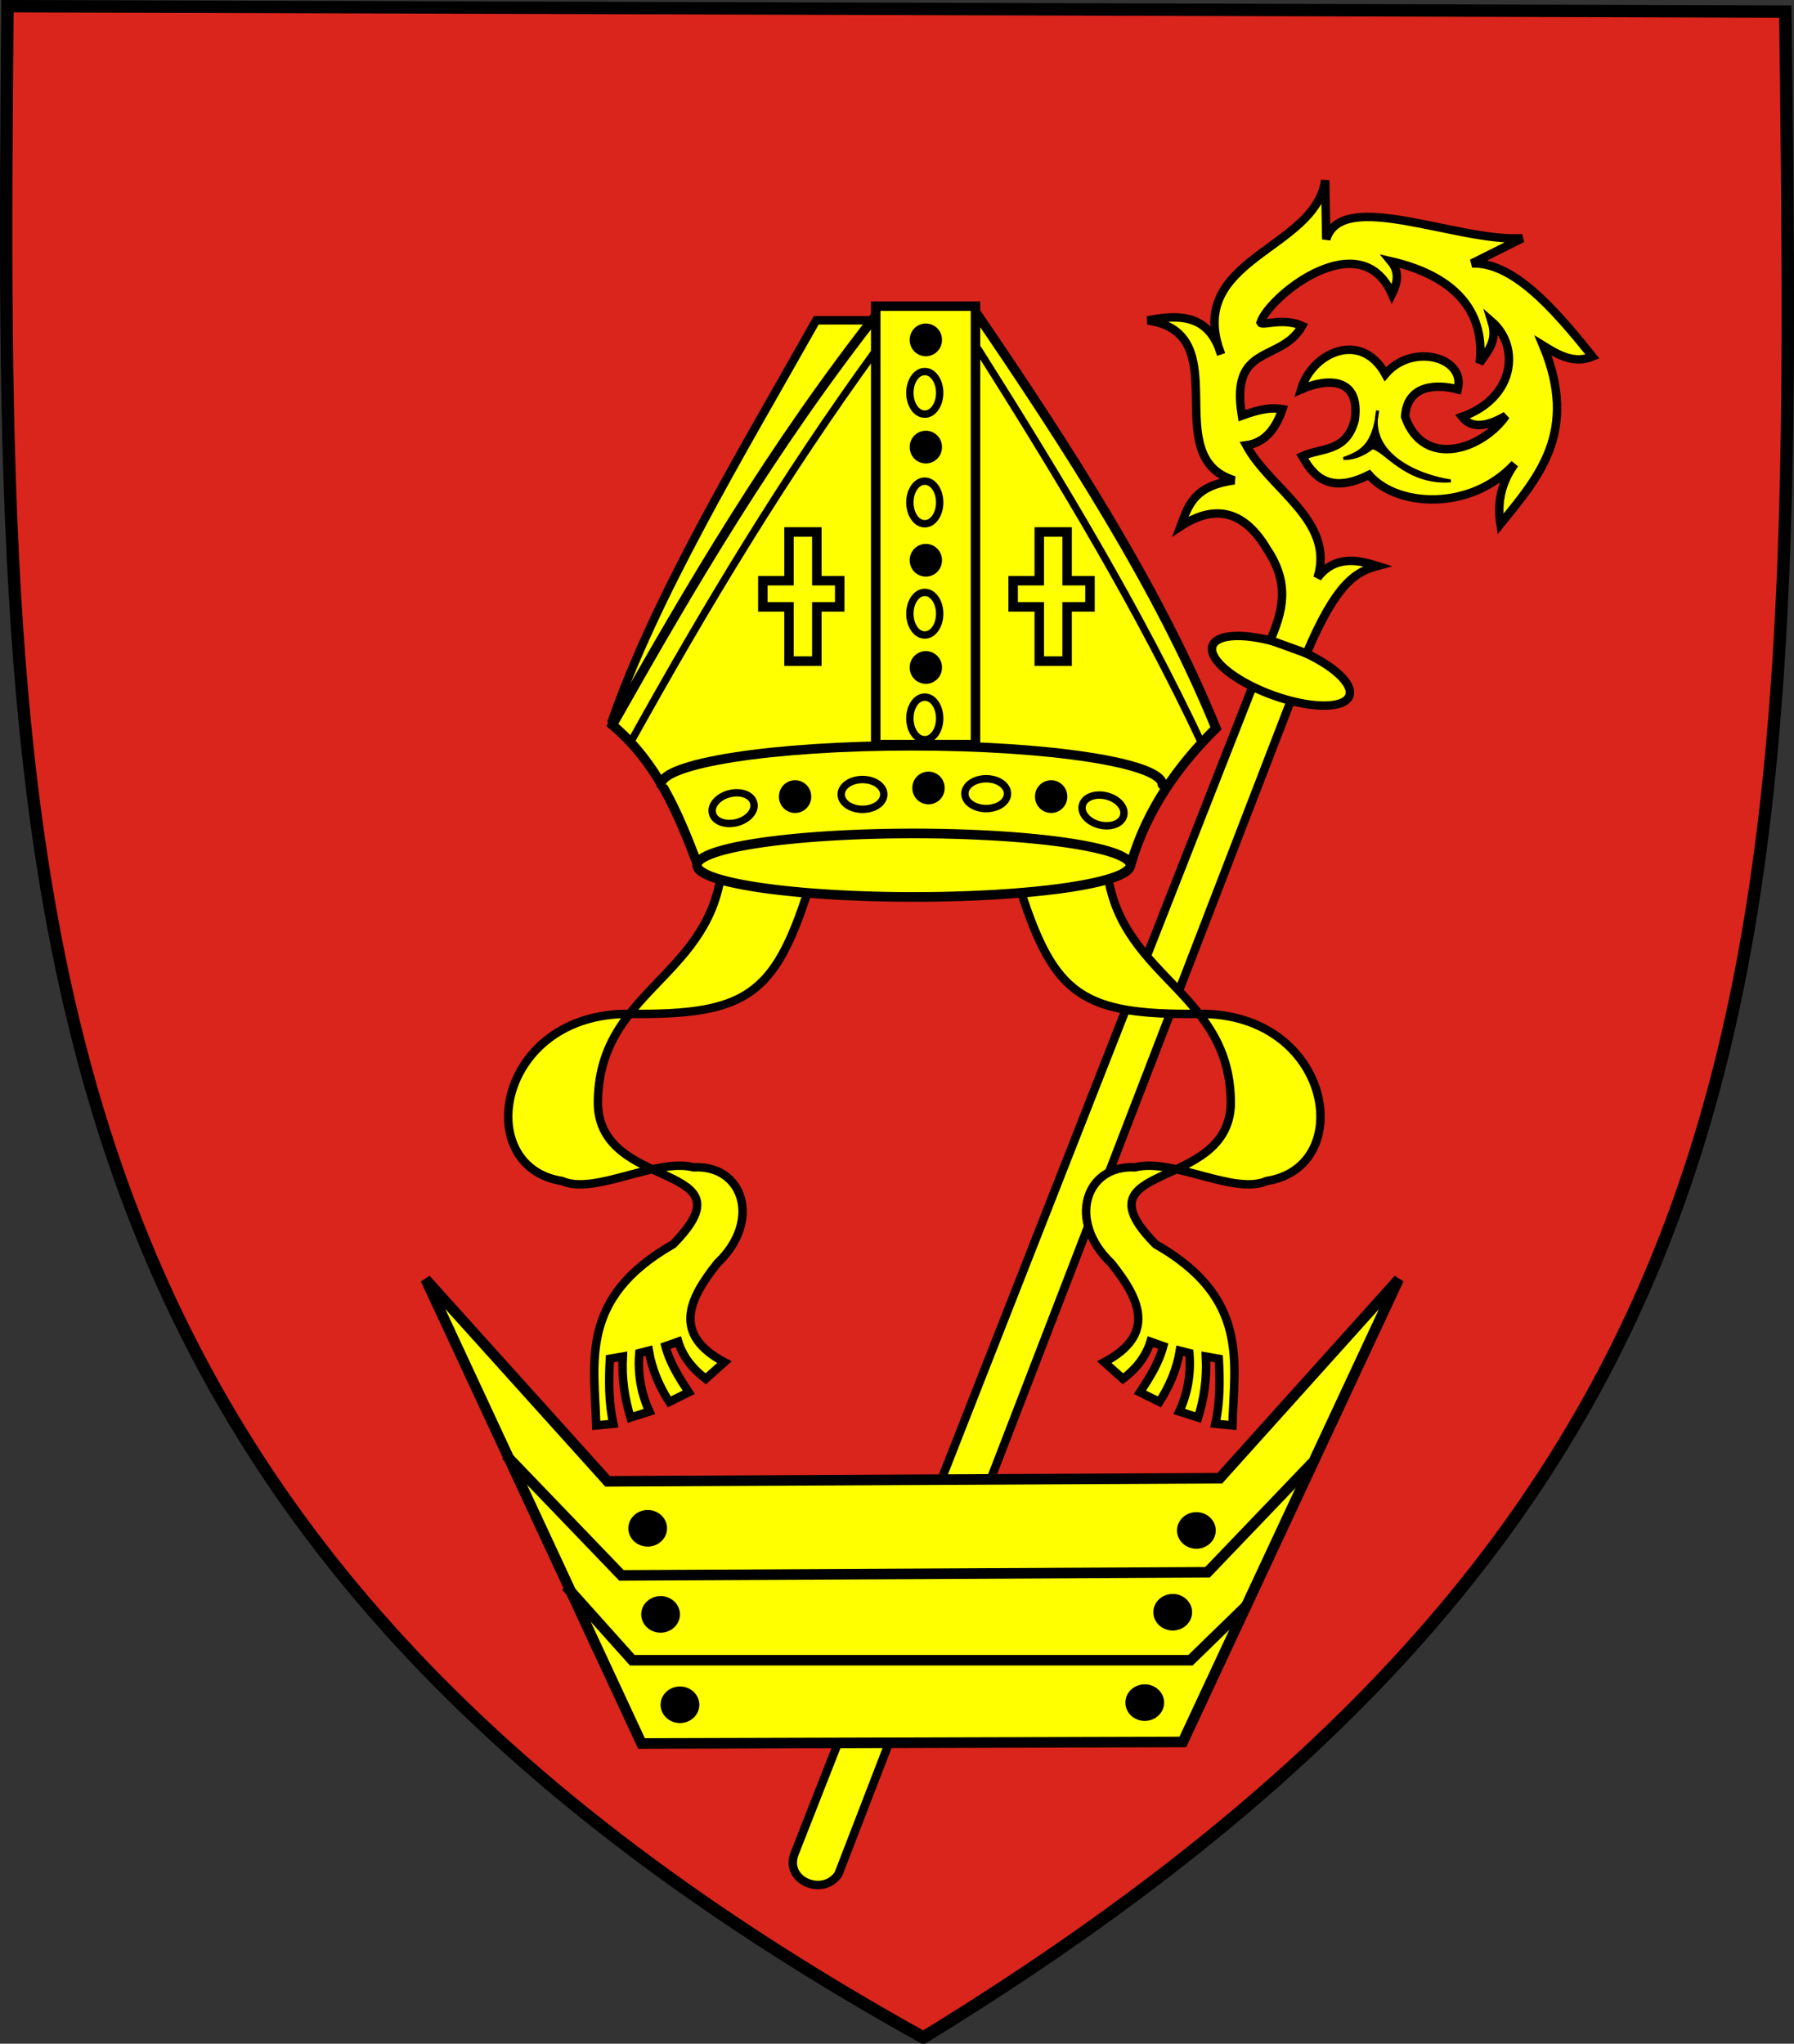 <?xml version="1.0" encoding="UTF-8" standalone="no"?>
<!-- Created with Inkscape (http://www.inkscape.org/) -->
<svg
   xmlns:dc="http://purl.org/dc/elements/1.1/"
   xmlns:cc="http://web.resource.org/cc/"
   xmlns:rdf="http://www.w3.org/1999/02/22-rdf-syntax-ns#"
   xmlns:svg="http://www.w3.org/2000/svg"
   xmlns="http://www.w3.org/2000/svg"
   xmlns:sodipodi="http://sodipodi.sourceforge.net/DTD/sodipodi-0.dtd"
   xmlns:inkscape="http://www.inkscape.org/namespaces/inkscape"
   id="svg2"
   sodipodi:version="0.32"
   inkscape:version="0.45.1"
   width="602.492"
   height="686.265"
   version="1.0"
   sodipodi:docbase="G:\WIKIPEDIA\SVG\Herby gmin"
   sodipodi:docname="POL_gmina_Pszczew_COA.svg"
   inkscape:output_extension="org.inkscape.output.svg.inkscape">
  <rect width="100%" height="100%" fill="#333333" stroke="none"/>
  <defs
     id="defs5" />
  <sodipodi:namedview
     inkscape:window-height="690"
     inkscape:window-width="888"
     inkscape:pageshadow="2"
     inkscape:pageopacity="0.0"
     guidetolerance="10.0"
     gridtolerance="10.0"
     objecttolerance="10.0"
     borderopacity="1.0"
     bordercolor="#666666"
     pagecolor="#ffffff"
     id="base"
     width="600px"
     inkscape:zoom="0.69190116"
     inkscape:cx="412.35271"
     inkscape:cy="360.19343"
     inkscape:window-x="101"
     inkscape:window-y="1"
     inkscape:current-layer="svg2" />
  <g
     id="g3267">
    <g
       id="g3025">
      <path
         style="fill:#da251c;fill-opacity:1;fill-rule:evenodd;stroke:black;stroke-width:4.159px;stroke-linecap:butt;stroke-linejoin:miter;stroke-opacity:1"
         d="M 2.505,2.08 L 599.575,3.889 C 603.332,314.783 607.031,502.295 310.086,684.186 C -1.383,511.188 -0.012,301.55 2.505,2.08 z "
         id="path1873"
         sodipodi:nodetypes="cccc" />
      <g
         id="g3017"
         transform="translate(656.923,-2.986)">
        <path
           sodipodi:nodetypes="ccccc"
           id="path3009"
           d="M -235.802,232.346 L -223.03,237.259 L -375.318,632.228 C -380.389,640.029 -393.719,634.556 -390.056,625.35 L -235.802,232.346 z "
           style="fill:yellow;fill-opacity:1;fill-rule:evenodd;stroke:black;stroke-width:2.835;stroke-linecap:butt;stroke-linejoin:miter;stroke-miterlimit:4;stroke-dasharray:none;stroke-opacity:1" />
        <path
           transform="matrix(0.939,0.344,-0.344,0.939,61.723,93.711)"
           d="M -200.113 225.527 A 24.462 8.645 0 1 1  -249.038,225.527 A 24.462 8.645 0 1 1  -200.113 225.527 z"
           sodipodi:ry="8.6445923"
           sodipodi:rx="24.462358"
           sodipodi:cy="225.52711"
           sodipodi:cx="-224.57549"
           id="path3011"
           style="opacity:1;fill:yellow;fill-opacity:1;fill-rule:evenodd;stroke:black;stroke-width:2.835;stroke-linecap:round;stroke-linejoin:miter;stroke-miterlimit:4;stroke-dasharray:none;stroke-dashoffset:0;stroke-opacity:1"
           sodipodi:type="arc" />
        <path
           sodipodi:nodetypes="cccccccccccccccccccccccccccccccccccc"
           id="path3013"
           d="M -218.138,222.4 C -208.218,199.032 -201.814,195.02 -194.388,193.041 C -199.159,191.552 -208.201,188.637 -214.459,197.018 C -208.456,177.882 -230.4,167.345 -238.37,152.508 C -232.169,151.693 -228.516,147.057 -226.231,140.369 C -231.094,139.505 -235.938,141.182 -239.841,142.576 C -243.944,117.996 -226.715,125.048 -219.609,112.412 C -226.11,109.506 -233.019,112.516 -233.588,111.308 C -230.722,102.379 -200.017,77.852 -189.445,101.744 C -187.619,98.065 -186.776,94.387 -189.813,90.708 C -166.471,96.078 -158.105,109.252 -160.017,124.919 C -157.428,121.003 -153.883,117.661 -155.971,110.94 C -146.247,119.401 -148.193,136.69 -165.903,142.944 C -162.964,146.753 -158.051,146.614 -151.188,142.576 C -159.197,154.052 -178.812,160.538 -185.031,142.944 C -184.443,131.932 -174.073,131.914 -167.374,133.747 C -164.479,122.874 -182.672,117.987 -191.652,128.597 C -199.907,113.698 -216.403,121.473 -219.977,133.747 C -211.394,129.965 -199.861,129.399 -201.952,144.047 C -204.788,154.957 -213.227,153.258 -219.609,156.186 C -216.643,161.223 -211.7,169.755 -197.17,162.44 C -187.754,173.363 -162.934,174.688 -148.246,158.761 C -153.063,165.505 -154.084,172.249 -153.028,178.993 C -140.338,163.265 -126.585,148.108 -138.681,119.033 C -133.494,122.24 -128.276,125.266 -122.128,122.712 C -135.616,105.811 -149.104,90.936 -162.592,91.444 L -145.671,82.983 C -167.421,84.374 -206.317,65.961 -211.517,83.351 L -211.884,63.487 C -215.073,87.03 -259.321,89.706 -246.831,121.976 C -250.854,108.593 -260.669,108.448 -271.477,110.572 C -240.981,114.973 -268.424,156.354 -242.416,164.279 C -256.321,166.139 -257.932,173.121 -260.441,179.729 C -248.819,172.144 -239.079,174.44 -231.381,187.454 C -223.291,199.522 -226.536,208.983 -230.277,217.986 L -218.138,222.4 z "
           style="fill:yellow;fill-opacity:0.996;fill-rule:evenodd;stroke:black;stroke-width:2.835;stroke-linecap:butt;stroke-linejoin:miter;stroke-miterlimit:4;stroke-dasharray:none;stroke-opacity:1" />
        <path
           sodipodi:nodetypes="ccccc"
           id="path3015"
           d="M -205.732,156.957 C -202.826,156.986 -199.707,156.169 -196.099,153.394 C -192.122,153.487 -184.97,165.534 -169.706,164.479 C -181.008,162.784 -197.746,155.506 -194.251,140.857 C -195.631,152.507 -199.572,154.755 -205.732,156.957 z "
           style="fill:black;fill-opacity:1;fill-rule:evenodd;stroke:black;stroke-width:1px;stroke-linecap:butt;stroke-linejoin:miter;stroke-opacity:1" />
      </g>
      <g
         id="g2970">
        <g
           transform="translate(660.839,-5)"
           id="g2778">
          <path
             style="fill:yellow;fill-opacity:1;fill-rule:evenodd;stroke:black;stroke-width:3.543;stroke-linecap:butt;stroke-linejoin:miter;stroke-miterlimit:4;stroke-dasharray:none;stroke-opacity:1"
             d="M -517.899,434.567 L -456.787,502.411 L -251.181,501.376 L -191.105,434.567 L -263.61,589.936 L -445.393,590.454 L -517.899,434.567 z "
             id="path1875" />
          <path
             style="fill:none;fill-opacity:0.75;fill-rule:evenodd;stroke:black;stroke-width:3.543;stroke-linecap:butt;stroke-linejoin:miter;stroke-miterlimit:4;stroke-dasharray:none;stroke-opacity:1"
             d="M -490.968,493.607 L -452.126,534.003 L -255.324,532.967 L -220.107,496.197"
             id="path2762" />
          <path
             style="fill:none;fill-opacity:0.75;fill-rule:evenodd;stroke:black;stroke-width:3.543;stroke-linecap:butt;stroke-linejoin:miter;stroke-miterlimit:4;stroke-dasharray:none;stroke-opacity:1"
             d="M -470.77,537.629 L -448.5,562.488 L -261.021,562.488 L -241.859,543.843"
             id="path2764" />
        </g>
        <g
           transform="translate(659.412,-5)"
           id="g2942">
          <path
             style="fill:yellow;fill-opacity:1;fill-rule:evenodd;stroke:black;stroke-width:2.835;stroke-linecap:butt;stroke-linejoin:miter;stroke-miterlimit:4;stroke-dasharray:none;stroke-opacity:1"
             d="M -388.01,303.995 L -417.283,298.829 C -422.517,333.815 -458.778,338.366 -458.61,375.742 C -457.89,405.533 -405.703,394.794 -433.355,422.809 C -465.176,440.979 -459.667,462.543 -459.184,483.651 L -453.444,483.077 C -455.002,476.002 -455.008,468.669 -454.592,461.265 L -450.249,460.519 C -450.649,468.069 -449.573,474.775 -447.657,481 L -441.314,478.972 C -444.055,473.082 -445.284,466.587 -444.71,459.371 L -441.515,458.549 C -440.475,464.813 -438.014,470.468 -434.656,475.739 L -428.112,472.515 C -431.255,467.681 -434.403,462.851 -435.929,457.046 L -431.633,455.526 C -430.275,459.996 -427.404,464.192 -422.402,468 L -416.135,462.413 C -433.535,453.165 -428.297,441.401 -418.431,429.122 C -403.537,414.935 -409.812,396.061 -426.467,396.98 C -439.138,393.735 -459.768,406.435 -470.664,401.571 C -501.215,396.877 -492.636,344.974 -447.926,345.457 C -408.973,345.878 -399.354,339.346 -388.01,303.995 z "
             id="path2938"
             sodipodi:nodetypes="cccccccccccccccccccccsc" />
          <path
             sodipodi:nodetypes="cccccccccccccccccccccsc"
             id="path2940"
             d="M -316.673,303.995 L -287.4,298.829 C -282.166,333.815 -245.905,338.366 -246.073,375.742 C -246.793,405.533 -298.98,394.794 -271.328,422.809 C -239.507,440.979 -245.016,462.543 -245.499,483.651 L -251.239,483.077 C -249.681,476.002 -249.675,468.669 -250.091,461.265 L -254.434,460.519 C -254.034,468.069 -255.11,474.775 -257.026,481 L -263.369,478.972 C -260.628,473.082 -259.399,466.587 -259.973,459.371 L -263.168,458.549 C -264.208,464.813 -266.669,470.468 -270.027,475.739 L -276.571,472.515 C -273.428,467.681 -270.28,462.851 -268.754,457.046 L -273.05,455.526 C -274.408,459.996 -277.279,464.192 -282.281,468 L -288.547,462.413 C -271.148,453.165 -276.386,441.401 -286.252,429.122 C -301.146,414.935 -294.871,396.061 -278.216,396.98 C -265.545,393.735 -244.915,406.435 -234.019,401.571 C -203.468,396.877 -212.047,344.974 -256.757,345.457 C -295.71,345.878 -305.329,339.346 -316.673,303.995 z "
             style="fill:yellow;fill-opacity:1;fill-rule:evenodd;stroke:black;stroke-width:2.835;stroke-linecap:butt;stroke-linejoin:miter;stroke-miterlimit:4;stroke-dasharray:none;stroke-opacity:1" />
          <g
             id="g2913">
            <path
               sodipodi:nodetypes="cccc"
               id="path2841"
               d="M -454.139,247.828 C -439.474,205.343 -411.025,158.203 -385.293,112.553 L -365.364,112.553 L -454.139,247.828 z "
               style="fill:yellow;fill-opacity:1;fill-rule:evenodd;stroke:black;stroke-width:2.835;stroke-linecap:butt;stroke-linejoin:miter;stroke-miterlimit:4;stroke-dasharray:none;stroke-opacity:1" />
            <path
               sodipodi:nodetypes="ccccccc"
               id="path2798"
               d="M -425.197,295.128 C -431.712,278.06 -438.632,261.194 -453.763,248.434 C -427.81,202.422 -400.171,155.151 -363.67,108.899 L -332.357,108.899 C -300.31,155.776 -270.19,202.654 -251.053,249.532 C -263.786,262.162 -274.188,276.657 -279.619,295.128 L -425.197,295.128 z "
               style="fill:yellow;fill-opacity:1;fill-rule:evenodd;stroke:black;stroke-width:3.189;stroke-linecap:butt;stroke-linejoin:miter;stroke-miterlimit:4;stroke-dasharray:none;stroke-opacity:1" />
            <path
               sodipodi:nodetypes="cccc"
               id="path2839"
               d="M -447.89,254.681 C -422.561,209.082 -396.182,165.105 -364.834,122.067 L -330.694,122.577 C -302.374,167.417 -276.854,209.841 -255.791,254.681"
               style="fill:none;fill-opacity:0.75;fill-rule:evenodd;stroke:black;stroke-width:2.48;stroke-linecap:butt;stroke-linejoin:miter;stroke-miterlimit:4;stroke-dasharray:none;stroke-opacity:1" />
            <path
               transform="matrix(1.015,0,0,1.049,4.013,-12.621)"
               d="M -279.619 293.755 A 71.69 10.163 0 1 1  -423,293.755 A 71.69 10.163 0 1 1  -279.619 293.755 z"
               sodipodi:ry="10.162976"
               sodipodi:rx="71.690186"
               sodipodi:cy="293.75488"
               sodipodi:cx="-351.30936"
               id="path2789"
               style="opacity:1;fill:yellow;fill-opacity:1;fill-rule:evenodd;stroke:black;stroke-width:3.092;stroke-linecap:round;stroke-linejoin:miter;stroke-miterlimit:4;stroke-dasharray:none;stroke-dashoffset:0;stroke-opacity:1"
               sodipodi:type="arc" />
            <rect
               y="107.8"
               x="-365.318"
               height="147.226"
               width="33.51"
               id="rect2800"
               style="opacity:1;fill:yellow;fill-opacity:1;fill-rule:evenodd;stroke:black;stroke-width:3.189;stroke-linecap:round;stroke-linejoin:miter;stroke-miterlimit:4;stroke-dasharray:none;stroke-dashoffset:0;stroke-opacity:1" />
            <path
               id="path2791"
               d="M -437.428,268.485 C -437.428,261.278 -399.708,255.43 -353.232,255.43 C -306.756,255.43 -269.037,261.278 -269.037,268.485"
               style="fill:yellow;fill-opacity:1;fill-rule:evenodd;stroke:black;stroke-width:3.189;stroke-linecap:round;stroke-linejoin:miter;stroke-miterlimit:4;stroke-dasharray:none;stroke-dashoffset:0;stroke-opacity:1" />
            <path
               id="rect2802"
               d="M -394.438,183.625 L -394.438,200 L -403.219,200 L -403.219,208.781 L -394.438,208.781 L -394.438,227 L -385.094,227 L -385.094,208.781 L -377.406,208.781 L -377.406,200 L -385.094,200 L -385.094,183.625 L -394.438,183.625 z "
               style="opacity:1;fill:none;fill-opacity:1;fill-rule:evenodd;stroke:black;stroke-width:3.189;stroke-linecap:round;stroke-linejoin:miter;stroke-miterlimit:4;stroke-dasharray:none;stroke-dashoffset:0;stroke-opacity:1" />
            <path
               style="opacity:1;fill:none;fill-opacity:1;fill-rule:evenodd;stroke:black;stroke-width:3.189;stroke-linecap:round;stroke-linejoin:miter;stroke-miterlimit:4;stroke-dasharray:none;stroke-dashoffset:0;stroke-opacity:1"
               d="M -310.387,183.625 L -310.387,200 L -319.168,200 L -319.168,208.781 L -310.387,208.781 L -310.387,227 L -301.043,227 L -301.043,208.781 L -293.356,208.781 L -293.356,200 L -301.043,200 L -301.043,183.625 L -310.387,183.625 z "
               id="path2807" />
            <path
               transform="translate(0.51,0.255)"
               d="M -363.12 271.506 A 7.142 4.944 0 1 1  -377.403,271.506 A 7.142 4.944 0 1 1  -363.12 271.506 z"
               sodipodi:ry="4.9441504"
               sodipodi:rx="7.141551"
               sodipodi:cy="271.5062"
               sodipodi:cx="-370.26193"
               id="path2809"
               style="opacity:1;fill:none;fill-opacity:1;fill-rule:evenodd;stroke:black;stroke-width:2.48;stroke-linecap:round;stroke-linejoin:miter;stroke-miterlimit:4;stroke-dasharray:none;stroke-dashoffset:0;stroke-opacity:1"
               sodipodi:type="arc" />
            <path
               transform="translate(42.045,0)"
               sodipodi:type="arc"
               style="opacity:1;fill:none;fill-opacity:1;fill-rule:evenodd;stroke:black;stroke-width:2.48;stroke-linecap:round;stroke-linejoin:miter;stroke-miterlimit:4;stroke-dasharray:none;stroke-dashoffset:0;stroke-opacity:1"
               id="path2811"
               sodipodi:cx="-370.26193"
               sodipodi:cy="271.5062"
               sodipodi:rx="7.141551"
               sodipodi:ry="4.9441504"
               d="M -363.12 271.506 A 7.142 4.944 0 1 1  -377.403,271.506 A 7.142 4.944 0 1 1  -363.12 271.506 z" />
            <path
               d="M -363.12 271.506 A 7.142 4.944 0 1 1  -377.403,271.506 A 7.142 4.944 0 1 1  -363.12 271.506 z"
               sodipodi:ry="4.9441504"
               sodipodi:rx="7.141551"
               sodipodi:cy="271.5062"
               sodipodi:cx="-370.26193"
               id="path2813"
               style="opacity:1;fill:none;fill-opacity:1;fill-rule:evenodd;stroke:black;stroke-width:2.48;stroke-linecap:round;stroke-linejoin:miter;stroke-miterlimit:4;stroke-dasharray:none;stroke-dashoffset:0;stroke-opacity:1"
               sodipodi:type="arc"
               transform="matrix(0.969,0.246,-0.246,0.969,136.595,105.131)" />
            <path
               transform="matrix(-0.969,0.246,0.246,0.969,-838.784,104.367)"
               sodipodi:type="arc"
               style="opacity:1;fill:none;fill-opacity:1;fill-rule:evenodd;stroke:black;stroke-width:2.48;stroke-linecap:round;stroke-linejoin:miter;stroke-miterlimit:4;stroke-dasharray:none;stroke-dashoffset:0;stroke-opacity:1"
               id="path2815"
               sodipodi:cx="-370.26193"
               sodipodi:cy="271.5062"
               sodipodi:rx="7.141551"
               sodipodi:ry="4.9441504"
               d="M -363.12 271.506 A 7.142 4.944 0 1 1  -377.403,271.506 A 7.142 4.944 0 1 1  -363.12 271.506 z" />
            <path
               transform="matrix(0,1,-1,0,-77.331,507.177)"
               sodipodi:type="arc"
               style="opacity:1;fill:none;fill-opacity:1;fill-rule:evenodd;stroke:black;stroke-width:2.48;stroke-linecap:round;stroke-linejoin:miter;stroke-miterlimit:4;stroke-dasharray:none;stroke-dashoffset:0;stroke-opacity:1"
               id="path2817"
               sodipodi:cx="-370.26193"
               sodipodi:cy="271.5062"
               sodipodi:rx="7.141551"
               sodipodi:ry="4.9441504"
               d="M -363.12 271.506 A 7.142 4.944 0 1 1  -377.403,271.506 A 7.142 4.944 0 1 1  -363.12 271.506 z" />
            <path
               d="M -363.12 271.506 A 7.142 4.944 0 1 1  -377.403,271.506 A 7.142 4.944 0 1 1  -363.12 271.506 z"
               sodipodi:ry="4.9441504"
               sodipodi:rx="7.141551"
               sodipodi:cy="271.5062"
               sodipodi:cx="-370.26193"
               id="path2819"
               style="opacity:1;fill:none;fill-opacity:1;fill-rule:evenodd;stroke:black;stroke-width:2.48;stroke-linecap:round;stroke-linejoin:miter;stroke-miterlimit:4;stroke-dasharray:none;stroke-dashoffset:0;stroke-opacity:1"
               sodipodi:type="arc"
               transform="matrix(0,1,-1,0,-77.331,543.984)" />
            <path
               transform="matrix(0,1,-1,0,-77.331,581.34)"
               sodipodi:type="arc"
               style="opacity:1;fill:none;fill-opacity:1;fill-rule:evenodd;stroke:black;stroke-width:2.48;stroke-linecap:round;stroke-linejoin:miter;stroke-miterlimit:4;stroke-dasharray:none;stroke-dashoffset:0;stroke-opacity:1"
               id="path2821"
               sodipodi:cx="-370.26193"
               sodipodi:cy="271.5062"
               sodipodi:rx="7.141551"
               sodipodi:ry="4.9441504"
               d="M -363.12 271.506 A 7.142 4.944 0 1 1  -377.403,271.506 A 7.142 4.944 0 1 1  -363.12 271.506 z" />
            <path
               d="M -363.12 271.506 A 7.142 4.944 0 1 1  -377.403,271.506 A 7.142 4.944 0 1 1  -363.12 271.506 z"
               sodipodi:ry="4.9441504"
               sodipodi:rx="7.141551"
               sodipodi:cy="271.5062"
               sodipodi:cx="-370.26193"
               id="path2823"
               style="opacity:1;fill:none;fill-opacity:1;fill-rule:evenodd;stroke:black;stroke-width:2.48;stroke-linecap:round;stroke-linejoin:miter;stroke-miterlimit:4;stroke-dasharray:none;stroke-dashoffset:0;stroke-opacity:1"
               sodipodi:type="arc"
               transform="matrix(0,1,-1,0,-77.331,616.498)" />
          </g>
        </g>
      </g>
    </g>
    <g
       transform="translate(403.237,22.402)"
       id="g3240">
      <path
         transform="translate(2.168,-1.445)"
         sodipodi:type="arc"
         style="fill:#000000;fill-opacity:1;stroke:none;stroke-width:2;stroke-linecap:round;stroke-linejoin:miter;stroke-miterlimit:4;stroke-dasharray:none;stroke-dashoffset:0;stroke-opacity:1"
         id="path3234"
         sodipodi:cx="-3.6132329"
         sodipodi:cy="492.95755"
         sodipodi:rx="6.503819"
         sodipodi:ry="6.1424961"
         d="M 2.891 492.958 A 6.504 6.142 0 1 1  -10.117,492.958 A 6.504 6.142 0 1 1  2.891 492.958 z" />
      <path
         d="M 2.891 492.958 A 6.504 6.142 0 1 1  -10.117,492.958 A 6.504 6.142 0 1 1  2.891 492.958 z"
         sodipodi:ry="6.1424961"
         sodipodi:rx="6.503819"
         sodipodi:cy="492.95755"
         sodipodi:cx="-3.6132329"
         id="path3236"
         style="fill:#000000;fill-opacity:1;stroke:none;stroke-width:2;stroke-linecap:round;stroke-linejoin:miter;stroke-miterlimit:4;stroke-dasharray:none;stroke-dashoffset:0;stroke-opacity:1"
         sodipodi:type="arc"
         transform="translate(-5.781,26.015)" />
      <path
         transform="translate(-15.176,56.366)"
         sodipodi:type="arc"
         style="fill:#000000;fill-opacity:1;stroke:none;stroke-width:2;stroke-linecap:round;stroke-linejoin:miter;stroke-miterlimit:4;stroke-dasharray:none;stroke-dashoffset:0;stroke-opacity:1"
         id="path3238"
         sodipodi:cx="-3.6132329"
         sodipodi:cy="492.95755"
         sodipodi:rx="6.503819"
         sodipodi:ry="6.1424961"
         d="M 2.891 492.958 A 6.504 6.142 0 1 1  -10.117,492.958 A 6.504 6.142 0 1 1  2.891 492.958 z" />
    </g>
    <g
       id="g3245"
       transform="matrix(-1,0,0,1,216.071,21.679)">
      <path
         d="M 2.891 492.958 A 6.504 6.142 0 1 1  -10.117,492.958 A 6.504 6.142 0 1 1  2.891 492.958 z"
         sodipodi:ry="6.1424961"
         sodipodi:rx="6.503819"
         sodipodi:cy="492.95755"
         sodipodi:cx="-3.6132329"
         id="path3247"
         style="fill:#000000;fill-opacity:1;stroke:none;stroke-width:2;stroke-linecap:round;stroke-linejoin:miter;stroke-miterlimit:4;stroke-dasharray:none;stroke-dashoffset:0;stroke-opacity:1"
         sodipodi:type="arc"
         transform="translate(2.168,-1.445)" />
      <path
         transform="translate(-2.168,27.461)"
         sodipodi:type="arc"
         style="fill:#000000;fill-opacity:1;stroke:none;stroke-width:2;stroke-linecap:round;stroke-linejoin:miter;stroke-miterlimit:4;stroke-dasharray:none;stroke-dashoffset:0;stroke-opacity:1"
         id="path3249"
         sodipodi:cx="-3.6132329"
         sodipodi:cy="492.95755"
         sodipodi:rx="6.503819"
         sodipodi:ry="6.1424961"
         d="M 2.891 492.958 A 6.504 6.142 0 1 1  -10.117,492.958 A 6.504 6.142 0 1 1  2.891 492.958 z" />
      <path
         d="M 2.891 492.958 A 6.504 6.142 0 1 1  -10.117,492.958 A 6.504 6.142 0 1 1  2.891 492.958 z"
         sodipodi:ry="6.1424961"
         sodipodi:rx="6.503819"
         sodipodi:cy="492.95755"
         sodipodi:cx="-3.6132329"
         id="path3251"
         style="fill:#000000;fill-opacity:1;stroke:none;stroke-width:2;stroke-linecap:round;stroke-linejoin:miter;stroke-miterlimit:4;stroke-dasharray:none;stroke-dashoffset:0;stroke-opacity:1"
         sodipodi:type="arc"
         transform="translate(-8.672,57.812)" />
    </g>
    <path
       transform="translate(450.931,29.629)"
       d="M -178.494 237.863 A 5.42 5.42 0 1 1  -189.333,237.863 A 5.42 5.42 0 1 1  -178.494 237.863 z"
       sodipodi:ry="5.4198494"
       sodipodi:rx="5.4198494"
       sodipodi:cy="237.8633"
       sodipodi:cx="-183.91356"
       id="path3253"
       style="fill:#000000;fill-opacity:1;stroke:none;stroke-width:2;stroke-linecap:round;stroke-linejoin:miter;stroke-miterlimit:4;stroke-dasharray:none;stroke-dashoffset:0;stroke-opacity:1"
       sodipodi:type="arc" />
    <path
       sodipodi:type="arc"
       style="fill:#000000;fill-opacity:1;stroke:none;stroke-width:2;stroke-linecap:round;stroke-linejoin:miter;stroke-miterlimit:4;stroke-dasharray:none;stroke-dashoffset:0;stroke-opacity:1"
       id="path3255"
       sodipodi:cx="-183.91356"
       sodipodi:cy="237.8633"
       sodipodi:rx="5.4198494"
       sodipodi:ry="5.4198494"
       d="M -178.494 237.863 A 5.42 5.42 0 1 1  -189.333,237.863 A 5.42 5.42 0 1 1  -178.494 237.863 z"
       transform="translate(495.736,26.738)" />
    <path
       transform="translate(536.926,29.629)"
       d="M -178.494 237.863 A 5.42 5.42 0 1 1  -189.333,237.863 A 5.42 5.42 0 1 1  -178.494 237.863 z"
       sodipodi:ry="5.4198494"
       sodipodi:rx="5.4198494"
       sodipodi:cy="237.8633"
       sodipodi:cx="-183.91356"
       id="path3257"
       style="fill:#000000;fill-opacity:1;stroke:none;stroke-width:2;stroke-linecap:round;stroke-linejoin:miter;stroke-miterlimit:4;stroke-dasharray:none;stroke-dashoffset:0;stroke-opacity:1"
       sodipodi:type="arc" />
    <path
       sodipodi:type="arc"
       style="fill:#000000;fill-opacity:1;stroke:none;stroke-width:2;stroke-linecap:round;stroke-linejoin:miter;stroke-miterlimit:4;stroke-dasharray:none;stroke-dashoffset:0;stroke-opacity:1"
       id="path3259"
       sodipodi:cx="-183.91356"
       sodipodi:cy="237.8633"
       sodipodi:rx="5.4198494"
       sodipodi:ry="5.4198494"
       d="M -178.494 237.863 A 5.42 5.42 0 1 1  -189.333,237.863 A 5.42 5.42 0 1 1  -178.494 237.863 z"
       transform="translate(494.845,-13.73)" />
    <path
       transform="translate(494.845,-49.73)"
       d="M -178.494 237.863 A 5.42 5.42 0 1 1  -189.333,237.863 A 5.42 5.42 0 1 1  -178.494 237.863 z"
       sodipodi:ry="5.4198494"
       sodipodi:rx="5.4198494"
       sodipodi:cy="237.8633"
       sodipodi:cx="-183.91356"
       id="path3261"
       style="fill:#000000;fill-opacity:1;stroke:none;stroke-width:2;stroke-linecap:round;stroke-linejoin:miter;stroke-miterlimit:4;stroke-dasharray:none;stroke-dashoffset:0;stroke-opacity:1"
       sodipodi:type="arc" />
    <path
       sodipodi:type="arc"
       style="fill:#000000;fill-opacity:1;stroke:none;stroke-width:2;stroke-linecap:round;stroke-linejoin:miter;stroke-miterlimit:4;stroke-dasharray:none;stroke-dashoffset:0;stroke-opacity:1"
       id="path3263"
       sodipodi:cx="-183.91356"
       sodipodi:cy="237.8633"
       sodipodi:rx="5.4198494"
       sodipodi:ry="5.4198494"
       d="M -178.494 237.863 A 5.42 5.42 0 1 1  -189.333,237.863 A 5.42 5.42 0 1 1  -178.494 237.863 z"
       transform="translate(494.845,-87.73)" />
    <path
       transform="translate(494.845,-123.73)"
       d="M -178.494 237.863 A 5.42 5.42 0 1 1  -189.333,237.863 A 5.42 5.42 0 1 1  -178.494 237.863 z"
       sodipodi:ry="5.4198494"
       sodipodi:rx="5.4198494"
       sodipodi:cy="237.8633"
       sodipodi:cx="-183.91356"
       id="path3265"
       style="fill:#000000;fill-opacity:1;stroke:none;stroke-width:2;stroke-linecap:round;stroke-linejoin:miter;stroke-miterlimit:4;stroke-dasharray:none;stroke-dashoffset:0;stroke-opacity:1"
       sodipodi:type="arc" />
  </g>
</svg>
